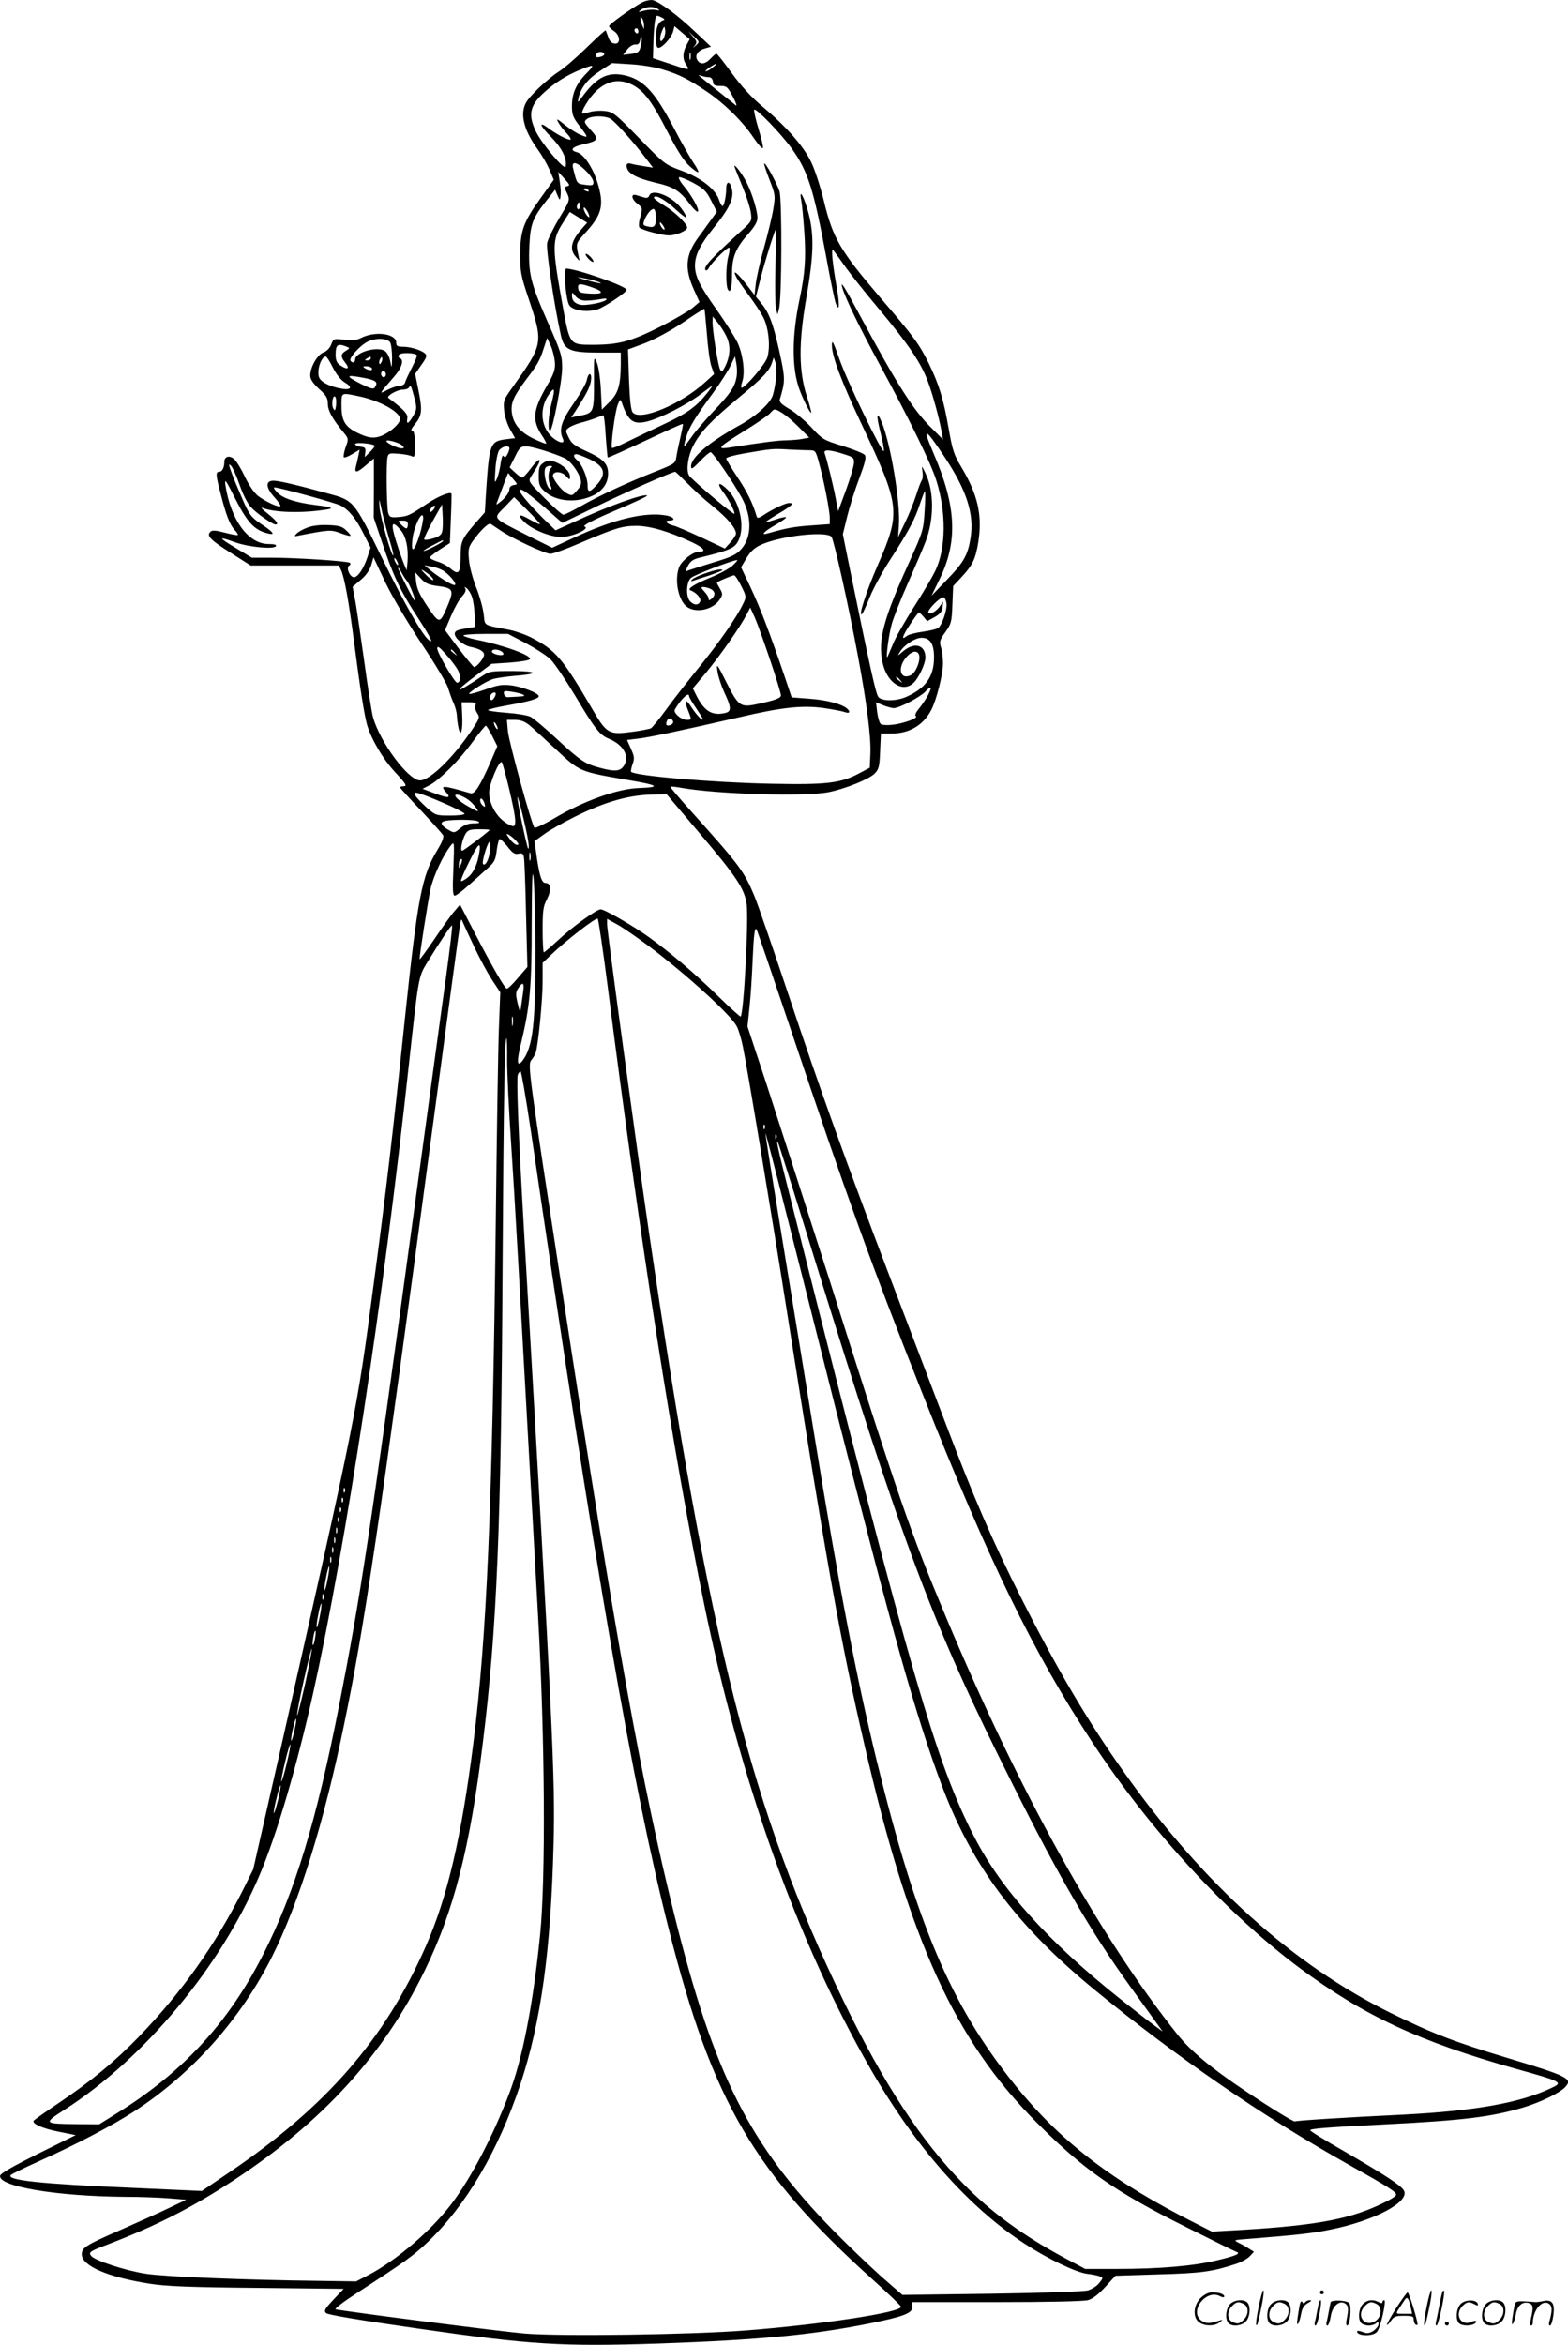 <svg version="1.0" xmlns="http://www.w3.org/2000/svg"
  viewBox="0 0 802.87 1200.349"
 preserveAspectRatio="xMidYMid meet">
<g transform="translate(-0.147,1200.504) scale(0.1,-0.1)"
fill="#000000" stroke="none">
<path d="M3288 11992 c-49 -26 -168 -111 -168 -121 0 -5 11 -16 25 -25 33 -22
35 -69 3 -64 -15 2 -26 13 -32 33 -6 17 -12 32 -13 34 -2 3 -45 -36 -96 -86
-51 -50 -114 -105 -142 -123 -62 -40 -152 -126 -171 -162 -31 -59 -9 -142 61
-238 19 -26 46 -72 59 -101 l23 -54 -68 -95 c-87 -121 -104 -167 -104 -290 0
-85 4 -108 42 -220 78 -234 77 -235 -83 -460 -44 -62 -46 -67 -41 -118 3 -30
17 -72 31 -96 l25 -44 -49 -6 c-78 -10 -83 -24 -99 -257 l-7 -117 -51 -58
c-67 -78 -73 -92 -73 -166 0 -86 -10 -99 -50 -65 -17 15 -49 32 -71 38 -22 7
-38 16 -37 21 2 4 26 23 53 41 l50 32 5 125 c3 69 4 127 3 128 -6 12 -71 -15
-124 -51 -91 -61 -99 -65 -148 -69 -40 -3 -45 -1 -52 22 -8 30 -11 256 -3 286
5 19 11 20 57 16 29 -2 59 -8 68 -13 13 -7 15 1 15 62 -1 50 -5 69 -14 69 -9
0 -4 11 12 31 38 45 41 72 21 171 l-18 89 32 46 c27 38 30 48 19 58 -19 18
-75 35 -114 35 -28 0 -34 4 -34 21 0 47 -109 61 -182 23 -22 -11 -44 -13 -84
-8 -54 6 -55 6 -67 -25 -7 -18 -22 -34 -39 -40 -31 -11 -68 -75 -68 -118 0
-19 13 -39 45 -69 37 -33 45 -47 45 -76 0 -35 23 -77 80 -146 27 -33 27 -34
11 -77 -8 -24 -12 -47 -9 -51 4 -3 24 4 44 17 l37 22 -6 -29 c-3 -16 -9 -41
-13 -56 -9 -37 4 -35 52 6 l40 34 0 -151 -1 -152 44 -130 c56 -169 93 -246
180 -379 69 -106 86 -141 56 -116 -34 29 -126 190 -241 426 -141 287 -140 287
-274 323 -148 41 -246 64 -275 65 -45 2 -45 -33 1 -84 20 -22 34 -43 31 -46
-8 -8 -76 23 -114 52 -19 15 -46 53 -67 97 -18 39 -43 80 -55 91 -24 22 -51
15 -51 -13 0 -30 -11 -51 -26 -51 -19 0 -18 -17 6 -108 28 -112 48 -163 72
-189 12 -13 20 -25 17 -27 -2 -2 -32 3 -66 12 -50 13 -65 14 -75 4 -20 -20 1
-42 108 -109 l99 -63 226 0 226 0 11 -24 c18 -40 40 -162 67 -372 31 -238 50
-357 65 -416 20 -72 79 -174 141 -242 63 -68 67 -76 44 -76 -8 0 -15 -3 -15
-6 0 -3 48 -56 106 -117 58 -62 109 -119 114 -127 5 -10 -4 -35 -29 -76 -80
-132 -101 -244 -166 -859 -63 -604 -98 -899 -161 -1370 -87 -657 -87 -655
-475 -2370 l-141 -619 -55 -111 c-141 -279 -310 -518 -531 -747 -124 -128
-249 -231 -415 -342 -65 -44 -120 -83 -123 -87 -10 -16 47 -41 130 -57 l85
-17 -192 -95 c-128 -64 -193 -101 -195 -113 -10 -55 288 -105 638 -108 80 0
183 -4 230 -8 l85 -7 -90 -43 c-49 -24 -162 -74 -250 -113 -172 -75 -195 -89
-195 -123 0 -60 136 -118 350 -151 80 -13 210 -18 548 -21 l443 -5 -52 -55
c-44 -47 -50 -57 -38 -69 9 -9 170 -36 469 -79 581 -84 737 -93 1235 -77 509
18 781 43 1080 103 174 35 221 53 218 86 l-3 23 433 0 c263 0 446 4 469 10 24
7 54 29 89 68 l52 57 221 7 c218 6 276 14 397 54 25 8 56 25 69 38 l22 24 -24
15 c-12 8 -36 22 -53 30 -29 15 -29 15 50 21 253 20 330 29 417 47 226 45 409
142 378 200 -14 26 -94 78 -302 199 -98 56 -178 105 -178 110 0 8 88 15 385
30 399 20 542 38 705 86 92 28 189 75 217 106 38 42 12 55 -297 148 -269 81
-386 126 -595 229 -504 248 -963 662 -1367 1232 -186 261 -341 524 -528 894
-146 289 -244 516 -395 915 -60 157 -184 485 -278 730 -229 602 -353 947 -519
1445 -77 231 -155 458 -174 504 -53 126 -74 155 -321 430 -62 69 -111 126
-109 129 2 2 30 -1 62 -7 185 -32 633 -45 749 -21 89 18 208 67 236 96 21 22
24 37 27 115 l4 89 54 0 c92 0 164 43 204 121 27 51 60 184 60 238 0 26 -4 62
-10 81 -9 31 -7 39 22 79 30 42 33 52 36 141 l4 95 43 46 c57 61 72 93 86 181
21 137 -3 242 -89 385 -35 58 -44 85 -62 188 -27 156 -50 231 -103 340 -49 99
-76 136 -247 335 -207 242 -244 305 -290 496 -17 70 -46 160 -65 199 -39 82
-128 183 -251 286 -55 46 -106 102 -155 169 -40 55 -75 100 -79 100 -4 0 -17
-11 -30 -25 -28 -30 -55 -32 -69 -6 -13 24 5 49 43 59 l28 8 -84 79 c-85 81
-176 148 -213 159 -12 3 -37 -2 -57 -12z m82 -33 c12 -8 9 -9 -11 -5 -14 3
-41 1 -60 -4 -31 -9 -32 -8 -15 5 23 17 65 19 86 4z m29 -57 c-27 -8 -39 -36
-39 -89 0 -37 4 -53 13 -53 20 0 67 53 75 84 l7 27 39 -33 39 -34 -17 -31
c-20 -40 -20 -72 0 -101 19 -28 15 -28 -86 7 l-85 28 2 79 c1 44 5 93 8 111 5
31 7 32 32 20 16 -7 20 -13 12 -15z m-100 -27 l0 -20 -9 20 c-5 11 -9 27 -9
35 -1 13 0 13 9 0 5 -8 9 -24 9 -35z m100 -67 c-18 -32 -24 -1 -8 38 12 27 13
27 16 7 3 -12 -1 -32 -8 -45z m-129 36 c0 -8 -4 -12 -10 -9 -5 3 -10 10 -10
16 0 5 5 9 10 9 6 0 10 -7 10 -16z m295 -71 c-18 -17 -18 -17 -5 0 11 15 10
21 -11 45 l-23 27 29 -27 c29 -27 29 -28 10 -45z m-283 -5 c-7 -29 -13 -34
-49 -39 l-41 -5 21 28 c13 16 30 26 42 25 14 -1 21 5 24 23 2 14 6 20 8 13 2
-6 0 -26 -5 -45z m-187 -37 c3 -5 -4 -13 -16 -16 -23 -8 -34 -1 -24 14 8 13
32 14 40 2z m442 -28 c-3 -10 -5 -4 -5 12 0 17 2 24 5 18 2 -7 2 -21 0 -30z
m-141 -54 c85 -26 128 -48 222 -111 92 -62 186 -154 242 -238 24 -35 45 -59
48 -52 2 7 -8 51 -23 98 -14 47 -24 91 -22 97 5 15 138 -122 193 -199 83 -117
112 -207 179 -571 19 -105 40 -204 45 -219 19 -50 22 -16 7 73 -23 127 -31
210 -20 198 5 -5 31 -41 58 -79 27 -39 107 -140 179 -225 153 -184 213 -273
249 -370 25 -68 58 -187 71 -261 l6 -35 -60 60 c-91 89 -178 226 -360 565 -84
157 -109 197 -95 150 17 -56 90 -206 190 -390 153 -282 262 -503 291 -595 51
-161 50 -344 -4 -459 -16 -34 -66 -119 -112 -190 -45 -71 -94 -156 -107 -190
-14 -34 -27 -63 -28 -65 -9 -8 8 119 22 168 8 30 45 125 83 210 38 86 78 180
89 209 46 115 46 261 2 353 -21 43 -21 43 -16 10 3 -19 1 -39 -4 -45 -4 -6
-18 -41 -29 -77 -12 -37 -37 -100 -57 -140 l-35 -74 4 60 c9 114 -42 419 -88
529 -26 62 -29 36 -6 -54 12 -45 19 -87 17 -94 -6 -18 -185 350 -227 469 -32
91 -39 104 -39 73 -1 -53 48 -185 151 -402 200 -424 203 -451 83 -726 -60
-137 -102 -271 -79 -247 4 3 21 41 39 85 17 43 63 127 102 188 97 150 128 208
153 284 12 36 24 67 27 70 3 3 3 -42 -1 -98 -6 -101 -8 -107 -77 -260 -134
-295 -163 -403 -139 -517 22 -106 105 -160 161 -104 26 26 58 96 59 127 0 65
-54 82 -112 35 -33 -28 -33 -28 -17 -3 22 35 77 70 109 70 45 0 65 -33 64
-104 -1 -94 -43 -154 -139 -197 -51 -24 -128 -25 -146 -2 -13 14 -45 162 -150
675 l-32 158 22 90 c12 49 40 138 62 196 31 83 37 109 28 120 -6 8 -57 28
-113 46 -98 30 -103 33 -161 96 -33 35 -84 78 -113 94 -37 22 -51 35 -48 47
29 97 29 106 -3 252 -33 146 -52 194 -95 246 l-24 29 24 94 c24 94 73 250 78
250 2 0 1 -85 -2 -189 -3 -104 -1 -202 3 -217 l8 -29 7 28 c15 49 16 557 3
602 -14 43 -72 149 -78 143 -3 -2 10 -40 27 -84 30 -77 30 -81 19 -149 -6 -38
-28 -128 -48 -200 -20 -71 -39 -155 -42 -185 l-6 -55 -45 58 c-45 58 -70 75
-49 35 6 -13 35 -55 64 -94 29 -39 63 -90 75 -114 28 -55 37 -153 20 -206 -12
-36 -113 -154 -131 -154 -4 0 -3 14 3 31 16 46 4 142 -26 204 -15 29 -61 102
-102 160 -89 125 -114 175 -114 230 0 55 26 107 97 195 88 109 108 159 87 214
-10 26 -24 18 -24 -13 0 -39 -11 -91 -19 -91 -4 0 -13 16 -19 35 -20 54 -92
110 -190 146 -86 32 -88 33 -218 167 -124 127 -133 134 -177 139 -25 3 -60 0
-78 -6 -18 -6 -34 -9 -36 -7 -9 8 36 82 69 113 58 56 121 67 187 34 60 -31
101 -86 179 -238 51 -99 86 -153 114 -178 22 -20 42 -34 45 -31 3 2 -8 24 -25
48 -16 24 -63 106 -103 183 -91 172 -147 235 -232 260 -95 27 -155 1 -230
-100 -29 -39 -29 -39 -23 -10 13 53 48 97 110 137 l61 40 96 -6 c53 -3 128
-15 165 -27z m255 11 c-13 -11 -28 -20 -35 -20 -6 0 3 9 19 20 38 25 47 25 16
0z m-648 -32 c-52 -53 -73 -102 -73 -167 0 -41 6 -57 33 -93 53 -69 53 -71 11
-53 -21 8 -57 32 -82 52 -38 31 -43 33 -32 12 7 -13 26 -39 43 -56 17 -18 25
-33 18 -33 -17 0 -70 28 -109 57 -55 41 -49 17 12 -44 54 -55 82 -110 74 -151
-4 -23 -125 120 -154 183 -40 84 -29 131 45 198 53 48 113 86 181 114 76 31
80 29 33 -19z m627 -18 c12 0 20 -8 22 -22 2 -19 9 -23 38 -23 32 0 37 -4 64
-55 16 -30 23 -50 15 -44 -45 36 -185 148 -189 152 -3 3 3 2 13 -1 10 -4 27
-7 37 -7z m-506 -211 c23 -11 123 -122 191 -213 l30 -39 -45 7 c-25 4 -55 9
-67 13 -17 4 -23 1 -23 -11 0 -35 44 -61 143 -85 103 -24 128 -40 189 -121 15
-19 30 -32 33 -28 9 9 -29 78 -70 128 -21 25 -32 46 -26 48 6 2 39 -11 74 -30
53 -29 66 -42 90 -90 l29 -57 -31 -43 c-17 -24 -47 -65 -66 -91 -64 -89 -69
-157 -20 -266 l28 -62 -34 -29 c-19 -16 -95 -61 -170 -99 -150 -75 -210 -91
-346 -91 -113 0 -114 2 -147 180 -59 324 -59 355 -3 443 l36 57 45 -28 44 -27
-22 -25 c-61 -67 -71 -111 -35 -151 18 -22 20 -22 15 -4 -17 77 -18 72 35 131
84 92 95 141 59 256 -24 77 -70 145 -105 154 -39 10 -24 28 35 41 75 17 80 25
36 73 -35 39 -36 42 -19 56 22 16 83 18 117 3z m-123 -268 c22 -21 39 -47 39
-58 0 -17 -5 -19 -42 -14 -44 6 -42 4 -62 84 -10 40 18 35 65 -12z m-95 -79
c-9 -2 -16 -7 -14 -10 32 -63 33 -53 -26 -152 -30 -51 -59 -109 -63 -129 -6
-33 35 -313 70 -471 17 -77 44 -90 195 -90 l112 0 0 -62 c-1 -106 -13 -146
-57 -190 l-40 -40 -5 104 c-3 57 -12 118 -21 138 -14 34 -15 30 -14 -90 0
-171 1 -169 -82 -185 l-35 -7 19 28 c57 88 76 124 82 157 7 45 -12 51 -21 6
-3 -17 -34 -71 -68 -120 -63 -91 -76 -134 -54 -181 11 -25 -14 -23 -48 3 -63
49 -75 145 -29 217 34 52 39 42 19 -36 -17 -63 -21 -142 -8 -142 13 0 62 253
62 322 0 63 -6 81 -76 239 -86 196 -98 245 -92 384 5 112 16 143 89 235 l43
54 12 -29 c11 -25 13 -26 15 -10 3 30 3 36 -4 85 l-7 45 32 -35 c27 -30 29
-35 14 -38z m109 -22 c3 -6 -1 -7 -9 -4 -18 7 -21 14 -7 14 6 0 13 -4 16 -10z
m-45 -81 c0 -11 -4 -18 -10 -14 -5 3 -7 12 -3 20 7 21 13 19 13 -6z m49 -54
c0 -5 -6 -1 -14 9 -8 11 -15 27 -15 35 1 17 29 -26 29 -44z m602 -599 c5 -70
15 -144 23 -166 l14 -40 -44 -40 c-124 -114 -335 -203 -373 -156 -9 11 -15 62
-19 169 l-5 153 86 32 c51 20 129 62 194 105 59 41 109 72 111 71 2 -1 7 -59
13 -128z m100 -13 c23 -47 20 -102 -8 -157 -13 -25 -17 -27 -24 -13 -11 18
-39 198 -39 242 l1 30 24 -30 c14 -16 35 -49 46 -72z m-1721 -32 c5 -11 9 -46
9 -78 -1 -55 -2 -56 -9 -19 -4 22 -16 46 -26 53 -37 28 -154 -5 -154 -42 0
-17 -16 -20 -24 -6 -8 12 41 69 79 92 41 26 111 25 125 0z m843 -105 c2 -33
-7 -58 -40 -114 -73 -126 -78 -177 -28 -254 15 -22 25 -42 23 -44 -2 -2 -31 9
-64 25 -69 33 -105 76 -112 136 -5 48 10 82 72 165 59 78 71 98 91 160 l18 55
20 -43 c10 -24 19 -63 20 -86z m-1068 85 c19 -8 19 -8 -3 -22 -27 -17 -28 -29
-1 -63 24 -30 8 -36 -29 -10 -16 11 -22 25 -22 53 0 52 10 59 55 42z m361 -44
c3 -2 -9 -31 -25 -63 -17 -33 -33 -67 -35 -76 -3 -11 -15 -18 -28 -18 -13 0
-41 -10 -63 -21 -45 -24 -44 -23 32 65 42 47 55 90 31 98 -7 3 -8 10 -3 17 7
12 79 11 91 -2z m-430 -64 c18 -35 41 -64 61 -76 41 -24 33 -40 -15 -32 -62
10 -112 36 -118 62 -10 38 13 103 36 103 4 0 21 -26 36 -57z m194 47 c0 -5 -8
-10 -17 -10 -15 0 -16 2 -3 10 19 12 20 12 20 0z m56 -16 c-4 -9 -9 -15 -11
-12 -3 3 -3 13 1 22 4 9 9 15 11 12 3 -3 3 -13 -1 -22z m1817 -79 c-9 -51 -32
-85 -118 -175 -45 -48 -97 -108 -114 -134 -18 -25 -34 -46 -36 -46 -2 0 2 20
9 45 17 54 45 101 136 225 38 52 80 117 92 143 l23 48 7 -38 c4 -21 4 -51 1
-68z m202 -10 c-4 -32 -12 -73 -19 -90 -18 -42 -88 -104 -171 -149 -155 -86
-245 -163 -245 -208 0 -18 7 -14 45 25 24 26 49 47 55 47 11 0 111 -146 158
-230 55 -99 54 -206 -2 -267 -25 -28 -51 -40 -141 -67 -61 -19 -118 -37 -129
-41 -17 -8 -17 -6 -2 23 12 24 27 34 59 42 137 33 171 46 190 72 48 65 23 209
-48 278 -42 41 -56 34 -22 -12 34 -45 72 -122 55 -112 -37 22 -220 179 -229
196 -15 28 -5 98 22 151 35 69 92 129 227 241 130 107 163 142 177 186 l8 25
9 -25 c5 -14 7 -52 3 -85z m-2070 55 c8 -13 -15 -13 -35 0 -12 8 -11 10 7 10
12 0 25 -4 28 -10z m70 -40 c-5 -8 -11 -8 -17 -2 -6 6 -7 16 -3 22 5 8 11 8
17 2 6 -6 7 -16 3 -22z m-102 -11 c56 -12 65 -21 48 -47 -6 -11 -21 -7 -70 17
-86 44 -81 50 22 30z m250 -100 c14 -54 13 -59 -6 -93 -24 -41 -36 -47 -30
-12 4 21 -18 45 -97 104 -12 9 45 42 71 42 15 0 31 5 34 11 10 15 11 11 28
-52z m1498 22 c-54 -68 -103 -103 -221 -158 -63 -30 -148 -70 -188 -90 -40
-20 -74 -34 -77 -31 -8 8 16 191 30 222 11 28 13 29 20 11 33 -97 59 -116 133
-97 68 18 198 84 267 136 33 25 62 46 63 46 2 0 -10 -18 -27 -39z m-1780 -15
c105 -22 209 -80 209 -116 0 -22 -47 -66 -93 -85 -41 -17 -70 -13 -129 16 -60
30 -78 62 -78 135 0 72 -5 70 91 50z m-119 -48 c-4 -26 -6 -28 -14 -14 -12 21
-1 77 11 58 4 -7 5 -26 3 -44z m2286 -38 c19 -12 57 -44 85 -73 l52 -52 -30
-6 c-16 -4 -55 -7 -85 -8 -48 -1 -106 -8 -299 -38 -62 -9 -50 4 82 86 62 38
121 79 131 90 23 26 23 26 64 1z m-905 -117 c4 -58 9 -108 10 -110 2 -2 89 37
193 86 104 49 190 88 192 86 2 -1 -4 -31 -12 -66 -8 -35 -18 -80 -21 -101 -5
-36 -7 -37 -113 -79 -135 -53 -286 -123 -380 -177 -41 -23 -79 -42 -86 -42 -6
0 -50 38 -96 85 -80 81 -84 86 -71 108 41 64 52 87 42 87 -6 0 -25 -20 -43
-45 -18 -24 -37 -44 -42 -45 -6 0 -22 12 -37 26 l-28 26 27 54 c23 48 30 54
57 54 30 0 140 -34 197 -60 31 -14 73 -72 83 -111 5 -20 0 -33 -19 -55 -24
-28 -26 -28 -53 -14 -30 17 -75 77 -70 94 7 21 45 17 66 -5 20 -22 21 -22 21
-3 0 26 -36 60 -78 75 -26 9 -37 8 -57 -5 -21 -14 -25 -24 -25 -67 0 -44 4
-55 30 -79 58 -54 167 -62 251 -20 49 25 74 63 74 111 0 50 -24 75 -113 115
-59 27 -75 40 -89 70 -17 35 -17 36 2 50 11 8 38 19 60 25 22 5 56 16 75 23
19 8 38 14 41 15 3 1 9 -47 12 -106z m1733 -104 c115 -173 155 -295 135 -419
-14 -87 -36 -126 -123 -215 l-77 -80 39 80 c98 197 89 379 -30 653 -58 135
-43 130 56 -19z m-2776 56 c13 -13 12 -15 -3 -15 -20 0 -77 27 -77 37 0 10 64
-7 80 -22z m-141 -1 c3 -3 -7 -17 -22 -32 l-28 -27 3 25 c3 21 -2 26 -24 28
-16 2 -28 8 -28 14 0 10 88 3 99 -8z m691 -15 c0 -6 -5 -20 -11 -31 -8 -15
-13 -17 -19 -8 -5 8 -10 -6 -15 -36 -3 -27 -12 -62 -19 -79 -12 -27 -13 -23
-8 45 2 41 11 85 18 98 15 22 54 31 54 11z m1535 -9 c31 0 33 -3 48 -57 25
-88 57 -251 57 -288 l0 -33 -97 -7 c-86 -6 -124 -13 -222 -41 -38 -11 -17 11
45 46 30 18 53 34 50 37 -3 3 -26 -2 -52 -11 -26 -9 -49 -15 -50 -13 -2 2 26
20 61 41 71 42 86 56 57 56 -19 0 -87 -32 -134 -64 -22 -14 -29 -15 -32 -5
-20 68 -48 125 -97 199 -33 49 -59 93 -59 98 0 6 42 17 93 26 140 24 146 25
226 20 41 -2 88 -4 106 -4z m175 -19 c51 -16 55 -19 54 -46 -1 -17 -19 -79
-41 -139 l-40 -108 -12 63 c-13 69 -47 208 -57 233 -8 21 24 20 96 -3z m-1303
-25 c80 -38 92 -74 42 -131 -39 -43 -49 -44 -49 -2 0 37 -29 106 -53 126 -20
16 -22 31 -4 31 6 0 35 -11 64 -24z m-1788 -135 c16 -47 41 -96 58 -113 28
-31 110 -88 125 -88 19 0 5 20 -39 55 -27 21 -39 34 -28 30 63 -24 200 -28
324 -9 47 7 35 13 -55 24 -101 13 -165 34 -194 65 -13 14 -19 25 -14 25 25 0
313 -79 340 -93 42 -22 79 -67 119 -148 l34 -67 -16 -49 c-19 -58 -49 -103
-69 -103 -21 0 -42 49 -25 59 8 6 9 11 3 15 -14 9 -276 26 -399 26 l-102 0
-83 50 c-91 55 -92 61 -3 29 70 -25 199 -37 209 -20 5 7 -7 11 -37 11 -105 0
-195 124 -222 305 -4 33 5 19 52 -75 61 -120 98 -160 167 -176 40 -10 28 7
-39 51 -48 33 -57 44 -94 129 -22 51 -48 113 -56 137 -14 39 -14 42 0 29 8 -9
28 -53 44 -99z m1593 87 c-15 -15 -16 -63 -2 -89 6 -10 7 -19 2 -19 -22 0 -43
96 -25 113 3 4 13 7 22 7 12 0 12 -3 3 -12z m697 -75 c31 -32 91 -87 134 -121
74 -60 117 -111 117 -139 0 -7 -13 -27 -28 -44 l-29 -32 -119 56 c-65 30 -131
59 -147 62 -34 9 -45 25 -18 25 35 0 23 19 -15 26 -110 20 -272 -19 -477 -115
l-108 -50 -127 63 c-184 93 -177 84 -117 145 l49 51 68 -67 c37 -37 66 -69 64
-71 -3 -2 -25 8 -51 23 -54 32 -68 27 -31 -10 40 -40 131 -78 190 -79 58 0
153 43 120 54 -11 4 42 32 154 80 95 40 170 75 167 78 -13 13 -201 -54 -374
-135 l-95 -43 -64 62 c-76 76 -127 137 -119 145 9 8 40 -14 135 -96 l83 -73
182 88 c151 73 381 174 396 174 2 0 29 -26 60 -57z m-887 -11 c-13 -2 -22 -11
-22 -20 0 -18 -23 -49 -53 -71 -16 -13 -17 -12 -6 15 6 16 20 53 31 83 l21 55
25 -30 c25 -29 25 -29 4 -32z m-633 -292 c11 -35 18 -66 16 -68 -8 -8 -65 191
-70 245 -4 54 -3 52 14 -27 11 -47 29 -114 40 -150z m221 165 c-7 -9 -15 -13
-18 -10 -3 2 1 11 8 20 7 9 15 13 18 10 3 -2 -1 -11 -8 -20z m45 -112 c-3 -15
-17 -26 -45 -34 -22 -7 -43 -9 -46 -6 -4 3 16 45 42 93 l49 87 3 -59 c2 -32 1
-68 -3 -81z m-114 -13 c-28 -90 -46 -103 -38 -27 6 61 49 153 55 116 2 -11 -6
-51 -17 -89z m-61 50 c0 -11 -4 -20 -8 -20 -5 0 -17 9 -27 20 -18 20 -17 20 8
20 20 0 27 -5 27 -20z m478 -33 c61 -41 225 -117 252 -117 13 0 80 24 149 54
183 78 218 89 291 89 71 0 170 -30 285 -84 63 -30 76 -49 33 -49 -29 0 -87
-46 -99 -78 -25 -65 -5 -168 38 -202 46 -36 135 -17 169 35 17 26 17 29 1 58
-10 16 -16 30 -15 31 29 15 81 36 88 36 6 0 22 -25 37 -55 27 -54 27 -55 9
-92 -33 -69 -121 -196 -227 -326 -57 -71 -133 -167 -167 -215 -35 -48 -70 -90
-77 -95 -8 -4 -50 -12 -94 -18 -124 -17 -133 -11 -211 123 -147 251 -183 294
-302 356 -31 17 -83 35 -115 42 -143 28 -127 18 -135 82 -4 32 -21 93 -38 135
-17 43 -34 105 -37 139 -5 54 -3 67 17 96 38 54 82 98 94 91 6 -4 30 -20 54
-36z m-514 3 c27 -33 39 -90 34 -160 l-4 -45 -13 30 c-7 17 -26 69 -41 118
-30 95 -23 113 24 57z m2205 -33 c12 -16 85 -341 135 -608 46 -244 68 -419 64
-504 l-3 -70 -49 -26 c-99 -54 -170 -62 -459 -56 -293 6 -694 40 -714 61 -3 2
1 20 7 38 11 30 10 40 -8 80 l-20 45 57 7 c55 6 215 40 521 110 214 50 317 61
425 47 47 -7 97 -16 111 -21 26 -10 32 1 11 19 -28 23 -105 43 -192 49 l-90 7
-37 110 c-76 223 -122 343 -171 448 l-51 108 19 32 c31 56 56 76 119 97 116
38 302 54 325 27z m-1989 -22 c0 -2 -22 -16 -50 -30 -27 -14 -50 -23 -50 -20
0 2 21 16 48 29 53 28 52 28 52 21z m-110 -525 c68 -102 129 -203 135 -225 7
-22 19 -57 28 -77 10 -21 18 -52 18 -70 1 -18 5 -46 9 -63 11 -48 22 -7 18 70
l-3 65 39 0 c31 0 37 -3 32 -16 -4 -9 0 -27 9 -40 14 -21 12 -26 -24 -81 -98
-146 -218 -263 -269 -263 -60 0 -206 197 -241 325 -6 22 -27 155 -46 295 -20
140 -40 281 -47 313 l-11 58 41 35 c27 22 46 50 54 75 l12 41 61 -129 c36 -75
113 -204 185 -313z m-120 405 c0 -5 -5 -3 -10 5 -5 8 -10 20 -10 25 0 6 5 3
10 -5 5 -8 10 -19 10 -25z m1714 -4 c-17 -16 -67 -43 -111 -61 -88 -36 -125
-60 -106 -67 30 -11 56 -41 50 -56 -8 -21 -31 -22 -51 -1 -24 23 -21 100 4
121 17 15 206 88 235 91 6 1 -4 -11 -21 -27z m-1476 -32 c37 -28 66 -69 50
-69 -15 0 -86 44 -128 80 l-25 21 40 -7 c22 -4 50 -15 63 -25z m-192 -49 c14
-17 46 -100 39 -100 -6 0 -85 157 -85 167 1 5 8 -5 17 -22 8 -16 22 -37 29
-45z m134 7 c0 -6 -13 2 -30 18 -16 16 -30 30 -30 33 0 2 14 -6 30 -18 17 -12
30 -26 30 -33z m23 -32 c78 -10 84 -20 52 -97 -42 -99 -43 -99 -104 -9 -40 60
-55 91 -59 128 l-5 48 30 -32 c23 -25 40 -32 86 -38z m176 -58 c6 -18 12 -59
13 -92 l3 -59 -52 -9 c-42 -7 -53 -12 -53 -27 0 -22 43 -58 79 -66 48 -10 71
-23 71 -41 0 -17 -37 -63 -51 -63 -3 0 -39 43 -78 94 l-71 95 31 73 c17 40 42
85 56 100 16 17 22 31 17 40 -6 11 -5 11 9 0 9 -8 21 -28 26 -45z m1222 43
c23 -13 25 -33 4 -50 -12 -10 -15 -10 -15 1 0 7 -10 23 -22 36 -19 20 -19 23
-4 23 9 0 26 -5 37 -10z m1207 -75 c4 -31 -22 -108 -42 -124 -7 -6 -43 -15
-80 -20 -37 -5 -74 -15 -82 -22 -29 -24 -23 -2 17 59 22 34 43 62 46 62 2 0
13 -10 23 -22 l19 -23 38 21 c28 16 39 29 41 50 l3 29 -16 -22 c-20 -29 -52
-46 -60 -34 -7 13 63 83 78 78 7 -2 13 -16 15 -32z m-902 -292 c30 -89 54
-168 54 -177 0 -15 -25 -25 -129 -47 -78 -16 -90 -7 -150 113 -48 96 -52 100
-46 58 3 -25 19 -74 35 -109 36 -76 37 -97 8 -105 -67 -17 -108 6 -148 83
l-21 42 72 86 c73 89 172 231 204 293 l18 35 25 -55 c13 -30 48 -128 78 -217z
m-1253 90 c50 -27 108 -64 128 -84 20 -20 75 -102 124 -183 103 -173 127 -204
175 -223 74 -31 107 -90 76 -138 -19 -29 -46 -31 -121 -11 -77 20 -101 36
-220 146 -60 56 -122 108 -136 115 -14 8 -69 17 -122 21 -53 4 -97 10 -97 14
0 3 42 14 93 23 118 21 167 35 167 48 0 16 -87 50 -146 56 -43 5 -68 0 -129
-22 -42 -15 -78 -25 -81 -22 -7 6 86 65 122 76 16 5 65 12 108 16 130 10 126
24 -7 25 -114 0 -120 -1 -160 -28 -136 -92 -153 -88 -27 6 l79 59 92 6 c51 4
97 11 103 17 17 17 -128 71 -272 100 -34 7 -65 17 -68 21 -3 5 47 9 112 9
l117 0 90 -47z m-347 -138 c16 -31 14 -65 -4 -65 -13 0 -102 154 -102 176 1
14 12 7 44 -30 24 -26 52 -63 62 -81z m-15 88 c13 -16 12 -17 -3 -4 -10 7 -18
15 -18 17 0 8 8 3 21 -13z m239 7 c8 -5 11 -12 8 -16 -10 -9 -58 4 -58 16 0
13 30 13 50 0z m2137 -16 c10 -28 -16 -94 -43 -106 -56 -26 -69 43 -18 97 26
28 52 32 61 9z m-96 -131 c13 -16 12 -17 -3 -4 -10 7 -18 15 -18 17 0 8 8 3
21 -13z m143 -75 c-9 -18 -30 -49 -45 -68 -18 -21 -25 -37 -18 -41 15 -9 -60
-37 -118 -44 -26 -3 -54 -2 -61 3 -7 5 -15 32 -19 60 l-6 52 36 -15 c20 -8 45
-15 55 -15 28 0 135 56 162 85 30 32 36 26 14 -17z m-2074 1 c14 -8 8 -9 -77
-13 -10 -1 -19 7 -21 17 -3 15 2 17 40 11 24 -4 50 -10 58 -15z m-140 4 c0 -5
-4 -15 -10 -23 -11 -18 -25 -7 -17 15 6 15 27 21 27 8z m990 -12 c0 -5 16 -32
35 -60 19 -28 35 -53 35 -57 0 -13 -33 22 -57 59 -30 48 -41 41 -19 -13 20
-51 20 -50 -7 -50 -28 0 -70 37 -60 53 32 55 73 93 73 68z m-82 -129 c2 -7 -4
-15 -13 -18 -20 -8 -27 -1 -19 20 7 18 25 17 32 -2z m-736 -19 c18 -15 80 -72
138 -126 121 -113 119 -112 362 -154 161 -27 178 -38 62 -42 -108 -3 -283 -65
-436 -156 -51 -30 -96 -51 -100 -47 -14 14 -131 439 -136 495 l-5 57 41 0 c29
0 50 -8 74 -27z m-162 -18 c0 -5 -5 -3 -10 5 -5 8 -10 20 -10 25 0 6 5 3 10
-5 5 -8 10 -19 10 -25z m-28 -38 l26 -52 -37 -86 c-51 -116 -79 -161 -100
-155 -144 42 -159 43 -126 6 28 -31 13 -33 -56 -7 l-64 24 35 18 c52 27 155
130 222 223 33 45 63 82 67 82 4 0 18 -24 33 -53z m87 -272 c36 -153 40 -197
14 -188 -64 23 -115 97 -117 169 -1 43 52 171 65 157 4 -5 21 -67 38 -138z
m-331 -73 c56 -24 102 -48 102 -53 0 -5 -33 -9 -74 -9 -72 0 -74 1 -120 41
-25 23 -51 50 -57 60 -9 18 -7 19 18 13 15 -4 74 -27 131 -52z m121 19 c13 -9
31 -28 40 -41 16 -24 16 -24 -37 5 -59 32 -93 72 -50 60 12 -4 34 -14 47 -24z
m1181 -167 c193 -227 235 -290 245 -370 10 -86 -15 -557 -31 -573 -2 -2 -55
45 -116 105 -124 121 -246 224 -353 301 -82 59 -228 143 -248 143 -21 0 -148
-92 -220 -160 -36 -33 -67 -60 -71 -60 -3 0 -6 52 -6 115 0 96 3 121 21 154
25 49 22 86 -6 86 -21 0 -33 40 -50 167 l-7 47 49 35 c26 20 98 60 158 90 159
79 282 113 410 114 l60 1 165 -195z m-874 -43 c4 -25 4 -43 0 -40 -7 7 -57
245 -55 263 2 16 47 -169 55 -223z m-223 189 c4 -17 3 -19 -9 -9 -8 6 -14 18
-14 26 0 20 16 8 23 -17z m-33 -90 c11 -7 5 -10 -24 -10 -26 0 -48 -8 -68 -25
-30 -25 -31 -25 -61 -8 -39 23 -45 40 -15 46 45 8 153 7 168 -3z m59 -44 c-24
-23 -134 -106 -141 -106 -12 0 0 58 18 88 12 18 23 22 71 22 31 0 54 -2 52 -4z
m135 -55 c15 -17 16 -21 4 -21 -8 0 -25 14 -37 31 -19 26 -20 29 -4 21 10 -6
27 -20 37 -31z m-42 -32 c25 -32 37 -39 55 -34 18 4 24 0 27 -17 3 -13 8 -144
11 -293 l7 -270 -49 -57 c-26 -31 -52 -56 -57 -54 -11 3 -74 112 -170 297
l-69 133 -29 -34 c-17 -19 -63 -84 -104 -145 -41 -60 -74 -105 -74 -100 0 26
43 298 56 360 15 66 64 172 104 222 18 23 18 19 13 -117 -5 -111 -3 -140 7
-140 7 0 39 24 71 53 32 28 76 68 97 87 35 31 41 42 47 93 4 31 11 57 16 57 4
0 23 -18 41 -41z m-92 -24 c-7 -45 -24 -75 -35 -63 -9 8 25 119 34 113 4 -2 5
-25 1 -50z m-64 -49 c-11 -36 -26 -63 -47 -81 -17 -14 -34 -23 -37 -20 -3 3
17 49 44 103 36 72 49 91 52 74 2 -12 -4 -46 -12 -76z m271 7 c-3 -10 -5 -2
-5 17 0 19 2 27 5 18 2 -10 2 -26 0 -35z m-356 -24 c-9 -22 -10 -22 -10 -3 -1
11 2 24 6 27 12 12 14 0 4 -24z m382 -434 c1 -380 -13 -500 -66 -570 -28 -36
-31 -6 -8 87 46 192 55 285 55 613 1 217 3 289 9 240 5 -38 9 -205 10 -370z
m372 -205 c165 -1293 336 -2388 491 -3142 190 -925 479 -1733 850 -2379 231
-403 503 -712 795 -902 115 -75 260 -145 317 -152 26 -3 55 -9 65 -13 18 -7
17 -9 -3 -34 -11 -15 -38 -32 -58 -38 -21 -6 -231 -13 -494 -17 l-456 -6 -109
95 c-59 53 -169 158 -244 234 -431 441 -610 795 -814 1614 -167 670 -299 1401
-570 3166 -178 1158 -182 1189 -163 1212 8 9 18 26 22 36 13 36 36 271 36 366
l0 96 43 41 c76 73 231 193 239 185 4 -4 28 -167 53 -362z m-684 215 c26 -55
66 -129 89 -165 l43 -65 -7 -185 c-4 -102 -11 -549 -16 -995 -18 -1462 -46
-2117 -115 -2665 -61 -482 -133 -788 -244 -1040 -210 -476 -510 -820 -1006
-1156 l-140 -95 -355 16 c-470 20 -650 39 -623 66 5 5 72 38 150 73 185 83
373 182 481 252 296 192 544 470 705 790 140 279 268 691 371 1194 105 508
174 977 456 3080 72 536 133 991 137 1010 6 34 6 34 16 10 6 -14 32 -70 58
-125z m892 7 c192 -144 421 -352 451 -411 9 -16 23 -63 31 -102 22 -105 143
-832 230 -1384 199 -1263 270 -1662 392 -2189 232 -1008 463 -1515 883 -1937
241 -242 400 -353 763 -534 136 -68 253 -126 260 -128 23 -8 -3 -20 -100 -43
-120 -29 -293 -44 -510 -44 l-165 0 -105 56 c-212 114 -374 232 -517 378 -219
222 -411 516 -617 941 -469 971 -684 1820 -995 3935 -62 424 -214 1539 -214
1573 l0 28 51 -28 c28 -15 100 -65 162 -111z m-1037 -153 c-20 -140 -96 -702
-171 -1249 -223 -1634 -267 -1922 -376 -2480 -117 -597 -228 -962 -390 -1280
-176 -347 -410 -602 -744 -810 l-96 -60 -112 1 c-174 2 -175 3 -65 74 411 264
801 734 998 1200 90 212 190 553 275 933 168 757 360 2017 490 3217 49 447 49
449 92 520 72 117 125 196 129 192 3 -2 -11 -118 -30 -258z m1763 -270 c286
-852 417 -1217 675 -1866 340 -860 568 -1327 871 -1788 296 -450 687 -875
1059 -1153 331 -246 616 -379 1111 -518 236 -66 242 -69 180 -98 -159 -76
-391 -117 -755 -136 -313 -15 -554 -31 -558 -35 -5 -4 -123 68 -257 158 -173
116 -278 203 -346 289 -399 501 -811 1245 -1185 2138 -184 440 -231 575 -604
1750 -117 366 -257 801 -311 967 l-100 303 10 97 c6 54 13 161 16 238 6 138
11 173 20 163 3 -3 81 -232 174 -509z m-1370 179 c-4 -29 -9 -64 -11 -78 -3
-18 -7 -11 -16 29 -11 46 -10 57 3 77 25 38 33 28 24 -28z m-52 -160 c-2 -13
-4 -5 -4 17 -1 22 1 32 4 23 2 -10 2 -28 0 -40z m-29 -180 c0 -62 9 -257 21
-433 19 -286 38 -627 138 -2420 35 -624 39 -1338 10 -1625 -36 -357 -90 -635
-159 -814 -83 -218 -195 -431 -294 -562 -105 -139 -286 -293 -429 -367 l-60
-31 -200 3 c-361 4 -778 21 -875 36 -102 15 -261 67 -281 91 -16 19 -9 24 86
60 247 95 429 187 645 329 453 298 766 641 975 1070 150 307 233 630 299 1170
72 582 94 1111 101 2455 5 836 11 1150 20 1150 2 0 4 -51 3 -112z m120 -351
c334 -2278 522 -3366 709 -4102 222 -878 437 -1245 1048 -1794 77 -69 140
-130 140 -135 0 -29 -409 -91 -795 -121 -282 -22 -945 -31 -1131 -16 -111 9
-889 109 -969 124 -8 2 39 38 105 81 254 165 292 193 364 261 199 189 364 470
477 810 106 321 156 684 170 1230 9 331 -4 605 -151 3134 -29 502 -40 782 -32
805 4 9 10 16 14 16 4 0 27 -132 51 -293z m1199 1 c-3 -8 -6 -5 -6 6 -1 11 2
17 5 13 3 -3 4 -12 1 -19z m368 -1453 c287 -1131 404 -1548 537 -1905 154
-414 385 -724 784 -1051 423 -347 856 -645 1299 -894 207 -116 245 -140 245
-156 0 -5 -23 -21 -52 -35 -172 -87 -341 -120 -732 -144 l-159 -9 -81 41
c-430 216 -698 422 -935 719 -321 401 -496 815 -700 1649 -104 426 -194 892
-321 1675 -39 242 -112 685 -161 984 -49 299 -89 548 -88 555 0 6 50 -185 110
-424 61 -239 175 -691 254 -1005z m-308 1403 c-3 -8 -6 -5 -6 6 -1 11 2 17 5
13 3 -3 4 -12 1 -19z m183 -578 c471 -1525 617 -1914 1027 -2730 236 -472 404
-760 600 -1032 53 -73 112 -155 132 -183 l36 -50 -45 33 c-25 18 -103 79 -175
136 -365 291 -604 555 -744 826 -195 377 -326 828 -905 3124 -101 397 -112
445 -102 435 3 -2 82 -254 176 -559z m-2393 -1232 c-3 -8 -6 -5 -6 6 -1 11 2
17 5 13 3 -3 4 -12 1 -19z m-10 -50 c-3 -8 -6 -5 -6 6 -1 11 2 17 5 13 3 -3 4
-12 1 -19z m-10 -50 c-3 -8 -6 -5 -6 6 -1 11 2 17 5 13 3 -3 4 -12 1 -19z
m-10 -50 c-3 -8 -6 -5 -6 6 -1 11 2 17 5 13 3 -3 4 -12 1 -19z m-10 -60 c-3
-7 -5 -2 -5 12 0 14 2 19 5 13 2 -7 2 -19 0 -25z m-10 -50 c-3 -7 -5 -2 -5 12
0 14 2 19 5 13 2 -7 2 -19 0 -25z m-10 -50 c-3 -7 -5 -2 -5 12 0 14 2 19 5 13
2 -7 2 -19 0 -25z m-10 -50 c-3 -7 -5 -2 -5 12 0 14 2 19 5 13 2 -7 2 -19 0
-25z m-18 -87 c-6 -34 -14 -60 -16 -57 -2 2 1 32 8 65 6 34 14 60 16 57 2 -2
-1 -32 -8 -65z m-22 -103 c-3 -7 -5 -2 -5 12 0 14 2 19 5 13 2 -7 2 -19 0 -25z
m-18 -87 c-6 -34 -14 -60 -16 -57 -2 2 1 32 8 65 6 34 14 60 16 57 2 -2 -1
-32 -8 -65z m-25 -115 c-3 -21 -8 -35 -11 -32 -2 2 -1 20 3 40 3 21 8 35 11
32 2 -2 1 -20 -3 -40z m-49 -226 c-21 -93 -40 -168 -42 -166 -3 2 12 81 33
175 21 94 40 169 42 166 2 -2 -13 -81 -33 -175z m-56 -244 c-7 -31 -14 -54
-16 -52 -3 3 1 30 8 60 7 31 14 54 16 52 3 -3 -1 -30 -8 -60z m-40 -170 c-12
-53 -25 -94 -27 -91 -2 2 6 47 19 99 12 53 25 94 27 91 2 -2 -6 -47 -19 -99z
m-44 -186 c-10 -39 -19 -69 -21 -67 -3 2 3 36 13 75 9 40 19 70 21 67 2 -2 -3
-36 -13 -75z M3763 11150 c3 -8 21 -54 41 -102 20 -48 39 -107 42 -131 6 -41
4 -45 -37 -83 -170 -154 -209 -198 -194 -212 4 -4 11 2 17 13 16 29 97 109
104 102 3 -3 1 -22 -5 -44 -13 -45 -14 -152 -2 -171 13 -21 21 10 21 86 0 82
20 129 84 201 31 35 46 61 46 80 0 37 -27 125 -55 181 -23 46 -70 107 -62 80z
M4104 10980 c4 -19 11 -93 16 -165 9 -132 3 -212 -24 -340 -40 -189 -41 -353
-2 -461 18 -51 56 -127 61 -122 2 2 -8 40 -22 83 -42 131 -43 273 -3 505 38
219 41 320 11 435 -22 82 -50 133 -37 65z M3326 11004 c-4 -11 -13 -14 -26
-10 -11 3 -29 9 -40 12 -30 9 -26 -20 6 -45 26 -20 26 -22 14 -67 -8 -26 -9
-49 -4 -54 14 -13 114 -40 151 -40 36 0 93 24 93 40 0 19 -64 81 -116 112 -30
18 -54 36 -54 40 0 22 57 -8 110 -58 28 -26 53 -45 55 -42 3 3 -8 23 -24 45
-46 63 -150 105 -165 67z m34 -114 c0 -44 -9 -53 -44 -44 -22 5 -24 9 -15 32
13 34 39 63 50 56 5 -3 9 -23 9 -44z m44 -60 c-6 -5 -24 21 -24 34 0 6 6 1 14
-10 8 -10 12 -21 10 -24z M3000 10703 c0 -5 9 -18 20 -28 11 -10 20 -14 20 -8
0 5 -9 18 -20 28 -11 10 -20 14 -20 8z M2896 10548 c4 -46 12 -93 20 -105 17
-28 94 -39 147 -21 37 13 147 87 147 99 0 19 -258 109 -310 109 -5 0 -7 -37
-4 -82z m147 21 c21 -6 37 -12 35 -14 -2 -2 -35 5 -73 16 -39 10 -54 17 -36
14 19 -3 52 -10 74 -16z m-10 -35 c64 -22 59 -36 -10 -32 -51 3 -58 6 -61 26
-4 27 8 28 71 6z m-32 -68 c19 0 51 3 72 7 25 5 37 5 33 -2 -9 -14 -112 -34
-138 -25 -27 8 -38 22 -38 48 0 16 2 16 18 -5 13 -15 30 -23 53 -23z M1575
9304 c-22 -8 -47 -22 -55 -31 -14 -14 -12 -15 15 -9 150 29 161 30 209 12 26
-10 49 -16 52 -14 2 3 -8 15 -22 28 -20 20 -37 25 -92 27 -42 2 -82 -3 -107
-13z M3610 9069 c-30 -10 -59 -24 -65 -31 -7 -8 -6 -10 5 -6 8 3 45 15 83 27
37 13 67 25 67 27 0 9 -37 2 -90 -17z M6446 194 c-10 -47 -15 -88 -12 -91 5
-6 9 7 30 110 7 37 10 67 6 67 -4 0 -15 -39 -24 -86z M6760 270 c0 -5 5 -10
10 -10 6 0 10 5 10 10 0 6 -4 10 -10 10 -5 0 -10 -4 -10 -10z M7306 194 c-10
-47 -15 -88 -12 -91 5 -6 9 7 30 110 7 37 10 67 6 67 -4 0 -15 -39 -24 -86z
M7386 269 c-3 -8 -10 -41 -16 -74 -6 -33 -14 -68 -16 -77 -3 -10 -1 -18 3 -18
10 0 46 171 38 178 -2 3 -7 -1 -9 -9z M6149 241 c-38 -38 -41 -101 -7 -125 29
-20 79 -20 104 0 18 14 18 15 1 10 -53 -17 -69 -17 -92 -2 -69 45 21 166 94
126 12 -6 21 -7 21 -1 0 12 -25 21 -62 21 -19 0 -39 -10 -59 -29z M7150 189
c-28 -45 -49 -83 -47 -85 2 -3 12 7 21 21 14 21 24 25 66 25 43 0 50 -3 50
-19 0 -11 5 -23 10 -26 6 -3 10 -3 10 1 0 20 -44 164 -51 164 -4 0 -30 -37
-59 -81z m75 4 l7 -33 -42 0 c-42 0 -42 0 -28 23 8 12 21 32 29 44 15 25 22
18 34 -34z M6300 210 c-22 -22 -27 -79 -8 -98 19 -19 66 -14 88 8 22 22 27 79
8 98 -19 19 -66 14 -88 -8z m71 0 c25 -14 25 -54 -1 -80 -23 -23 -33 -24 -61
-10 -25 14 -25 54 1 80 23 23 33 24 61 10z M6510 210 c-22 -22 -27 -79 -8 -98
19 -19 66 -14 88 8 22 22 27 79 8 98 -19 19 -66 14 -88 -8z m71 0 c25 -14 25
-54 -1 -80 -23 -23 -33 -24 -61 -10 -25 14 -25 54 1 80 23 23 33 24 61 10z
M6656 204 c-3 -16 -8 -47 -11 -69 -8 -51 10 -26 19 27 5 27 15 42 34 53 18 10
22 14 10 15 -9 0 -20 -5 -24 -11 -5 -8 -9 -8 -14 1 -5 8 -10 3 -14 -16z M6757
223 c-2 -4 -7 -26 -11 -48 -4 -22 -9 -48 -12 -57 -3 -10 -1 -18 4 -18 4 0 14
28 20 62 11 58 10 81 -1 61z M6815 220 c-1 -3 -5 -23 -9 -45 -4 -22 -9 -48
-12 -57 -3 -10 -1 -18 4 -18 5 0 13 20 17 45 7 53 44 87 74 68 17 -11 19 -28
8 -80 -4 -18 -3 -33 2 -33 16 0 24 99 11 115 -12 14 -87 18 -95 5z M6980 210
c-22 -22 -27 -79 -8 -98 7 -7 24 -12 38 -12 14 0 31 5 38 12 9 9 12 8 12 -5 0
-9 -12 -24 -26 -34 -21 -13 -32 -15 -55 -6 -16 6 -29 8 -29 3 0 -24 81 -27
102 -2 18 19 50 162 37 162 -5 0 -9 -5 -9 -10 0 -7 -6 -7 -19 0 -30 16 -59 12
-81 -10z m71 0 c29 -16 25 -65 -6 -86 -56 -37 -103 28 -55 76 23 23 33 24 61
10z M7481 211 c-23 -23 -28 -80 -9 -99 19 -19 88 -13 88 9 0 5 -11 4 -24 -2
-54 -25 -89 38 -46 81 23 23 33 24 62 9 16 -9 19 -8 16 3 -8 22 -64 22 -87 -1z
M7610 210 c-22 -22 -27 -79 -8 -98 19 -19 66 -14 88 8 22 22 27 79 8 98 -19
19 -66 14 -88 -8z m71 0 c25 -14 25 -54 -1 -80 -23 -23 -33 -24 -61 -10 -25
14 -25 54 1 80 23 23 33 24 61 10z M7756 201 c-3 -14 -8 -44 -11 -66 -8 -51
10 -26 19 27 8 41 35 63 66 53 22 -7 24 -21 11 -77 -5 -22 -5 -38 0 -38 5 0 9
6 9 13 0 68 51 125 85 97 15 -13 15 -35 -1 -92 -3 -10 -1 -18 4 -18 6 0 13 23
17 50 9 63 -5 84 -49 76 -17 -4 -35 -6 -41 -6 -101 8 -104 7 -109 -19z M7400
110 c0 -5 5 -10 10 -10 6 0 10 5 10 10 0 6 -4 10 -10 10 -5 0 -10 -4 -10 -10z"/>
</g>
</svg>
